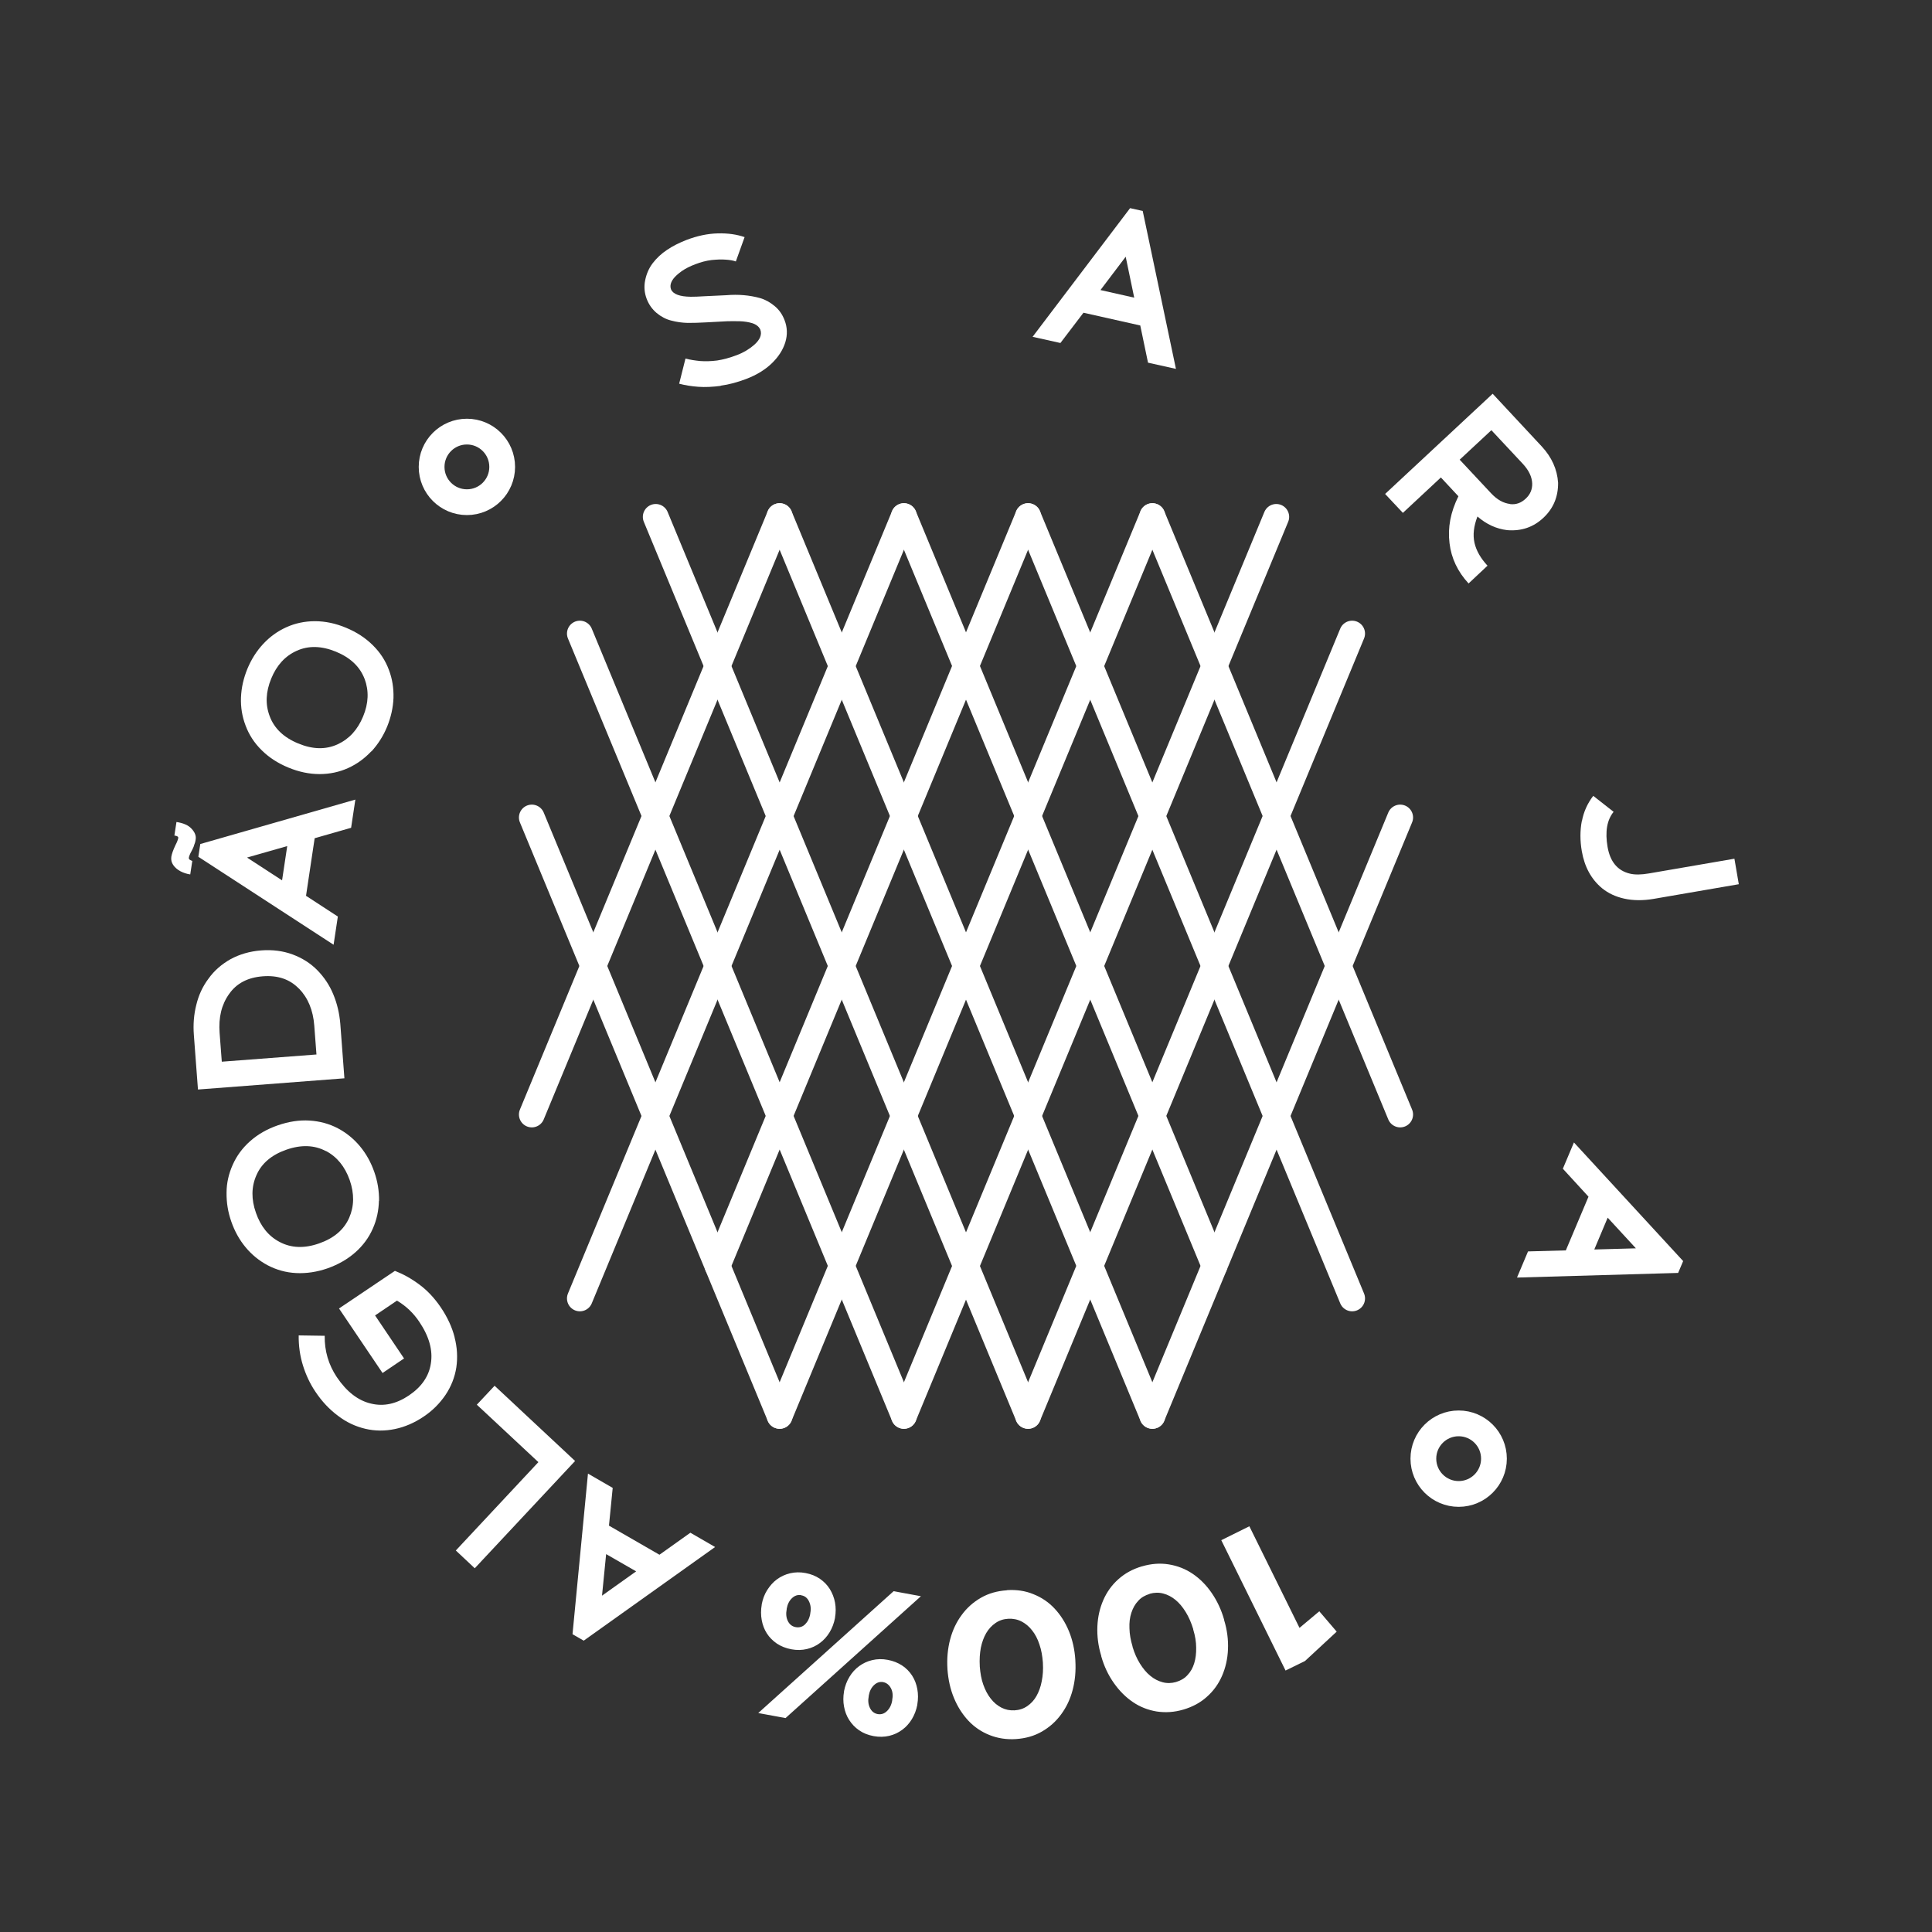 <svg viewBox="0 0 150 150" xmlns="http://www.w3.org/2000/svg" data-name="Layer 1" id="Layer_1">
  <rect x="0" y="0" width="150" height="150" fill="#333333" stroke="none"/>
  <defs>
    <style>
      .cls-1 {
        fill: none;
        stroke: #fff;
        stroke-linecap: round;
        stroke-linejoin: round;
        stroke-width: 2px;
      }

      .cls-2 {
        fill: #fff;
      }
    </style>
  </defs>
  <g>
    <g>
      <line y2="109.93" x2="70.18" y1="49.19" x1="45.02" class="cls-1"></line>
      <line y2="109.93" x2="79.82" y1="40.13" x1="50.91" class="cls-1"></line>
      <line y2="109.93" x2="89.47" y1="40.07" x1="60.53" class="cls-1"></line>
      <line y2="98.28" x2="94.29" y1="40.07" x1="70.18" class="cls-1"></line>
      <line y2="100.81" x2="104.98" y1="40.07" x1="79.82" class="cls-1"></line>
      <line y2="86.53" x2="108.71" y1="40.07" x1="89.47" class="cls-1"></line>
      <line y2="109.93" x2="60.53" y1="63.47" x1="41.29" class="cls-1"></line>
    </g>
    <g>
      <line y2="100.81" x2="45.02" y1="40.07" x1="70.18" class="cls-1"></line>
      <line y2="109.93" x2="79.82" y1="49.19" x1="104.98" class="cls-1"></line>
      <line y2="109.93" x2="70.18" y1="40.13" x1="99.09" class="cls-1"></line>
      <line y2="109.93" x2="60.53" y1="40.07" x1="89.47" class="cls-1"></line>
      <line y2="98.28" x2="55.71" y1="40.07" x1="79.82" class="cls-1"></line>
      <line y2="86.53" x2="41.29" y1="40.07" x1="60.53" class="cls-1"></line>
      <line y2="109.93" x2="89.47" y1="63.47" x1="108.71" class="cls-1"></line>
    </g>
  </g>
  <g>
    <path d="M100.89,126.39l1.54-1.29,1.35,1.58-2.46,2.28-1.51.74-4.99-10.12,2.18-1.08,3.89,7.88Z" class="cls-2"></path>
    <path d="M88.67,121.61c.72-.21,1.41-.26,2.08-.15.67.11,1.29.35,1.85.73.56.38,1.05.87,1.47,1.48.42.61.75,1.3.97,2.08v.03c.24.78.33,1.54.3,2.28-.03.74-.19,1.43-.46,2.05s-.66,1.17-1.17,1.62c-.5.46-1.12.79-1.83,1-.71.21-1.39.25-2.07.15-.67-.11-1.29-.35-1.85-.73-.56-.38-1.05-.87-1.48-1.48-.43-.61-.76-1.3-.98-2.08v-.03c-.24-.78-.33-1.54-.3-2.28s.19-1.43.46-2.05c.27-.62.66-1.17,1.17-1.62.51-.46,1.12-.79,1.83-1ZM89.26,123.75c-.36.11-.66.28-.89.54-.24.25-.41.56-.53.92-.12.36-.17.77-.15,1.21.01.45.09.91.24,1.41v.03c.15.49.34.93.58,1.31s.5.7.8.94c.3.25.62.41.96.5.34.09.69.08,1.04-.02.36-.11.66-.28.89-.54.24-.25.41-.56.52-.92s.16-.76.15-1.21c0-.45-.08-.92-.23-1.41v-.03c-.15-.49-.34-.93-.58-1.32-.24-.39-.5-.7-.79-.94s-.61-.41-.96-.5c-.34-.09-.69-.08-1.05.02Z" class="cls-2"></path>
    <path d="M78.17,123.46c.75-.05,1.43.05,2.06.31.63.25,1.18.62,1.64,1.11.46.49.84,1.08,1.12,1.76s.45,1.44.5,2.25v.03c.05.81-.02,1.57-.21,2.29s-.49,1.35-.9,1.9c-.4.55-.9.99-1.49,1.33-.59.34-1.26.53-2.01.58-.73.05-1.42-.06-2.05-.31-.63-.25-1.18-.62-1.64-1.11-.46-.49-.84-1.08-1.12-1.76-.29-.69-.45-1.44-.51-2.24v-.03c-.05-.81.02-1.57.21-2.29.19-.72.49-1.35.9-1.9.4-.55.9-.99,1.49-1.33.59-.34,1.26-.53,2.01-.58ZM78.28,125.68c-.37.02-.7.13-.99.33-.29.2-.53.46-.72.78-.19.33-.33.71-.42,1.15-.08.44-.11.91-.08,1.42v.03c.04.51.12.98.27,1.4.15.42.34.79.58,1.09.24.31.52.54.83.7.31.16.65.23,1.02.21.37-.02.7-.13.99-.33.29-.2.53-.46.71-.78s.33-.71.41-1.15c.09-.44.12-.91.09-1.42v-.03c-.04-.51-.12-.98-.27-1.41-.14-.43-.33-.79-.57-1.09-.23-.3-.51-.53-.82-.69-.31-.16-.66-.23-1.03-.21Z" class="cls-2"></path>
    <path d="M60.99,133.39l-2.12-.39,10.51-9.46,2.12.39-10.51,9.46ZM62.54,122.13c.43.08.8.23,1.12.45.32.22.58.49.77.8s.33.66.4,1.04c.07.38.07.77,0,1.17v.03c-.08.41-.22.78-.42,1.11s-.45.61-.75.83c-.29.22-.63.38-1.01.47-.38.09-.79.1-1.21.02-.43-.08-.8-.23-1.12-.44-.32-.22-.58-.48-.78-.79-.2-.31-.33-.66-.4-1.04s-.07-.78,0-1.19v-.03c.08-.4.21-.77.42-1.1s.46-.62.76-.84.64-.38,1.02-.47c.38-.09.78-.1,1.2-.02ZM62.21,123.85c-.27-.05-.51.03-.72.23-.21.2-.35.47-.41.82v.03c-.07.36-.04.67.09.93.13.26.33.42.61.47.28.05.53-.02.73-.22.2-.2.34-.47.4-.83v-.03c.07-.35.03-.65-.1-.92-.13-.27-.33-.43-.6-.47ZM68.92,128.87c.43.08.8.23,1.12.44.32.21.58.48.78.79s.33.66.4,1.04c.07.38.07.78,0,1.19v.03c-.08.41-.22.78-.42,1.11-.2.33-.45.61-.75.83s-.63.38-1.01.47-.79.1-1.22.02c-.43-.08-.8-.23-1.12-.45-.32-.22-.57-.49-.77-.8-.2-.31-.33-.66-.4-1.04s-.07-.77,0-1.17v-.03c.08-.41.22-.78.42-1.11.2-.33.45-.61.75-.83s.64-.38,1.02-.47c.38-.09.78-.1,1.2-.02ZM68.58,130.6c-.27-.05-.51.03-.72.23-.21.2-.35.47-.41.82v.03c-.07.35-.04.65.09.92.13.27.33.43.6.48.27.05.52-.03.72-.23.21-.2.35-.47.41-.82v-.03c.07-.36.04-.67-.1-.93-.14-.26-.34-.42-.6-.47Z" class="cls-2"></path>
    <path d="M47.57,115.52l-.29,2.93,3.92,2.26,2.4-1.71,1.92,1.11-10.2,7.27-.87-.5,1.2-12.47,1.92,1.11ZM46.75,123.88l2.64-1.88-2.33-1.34-.32,3.23Z" class="cls-2"></path>
    <path d="M44.65,113.43l-7.79,8.33-1.47-1.38,6.41-6.86-4.78-4.46,1.38-1.47,6.25,5.84Z" class="cls-2"></path>
    <path d="M35.29,103.82c.21.8.25,1.58.14,2.34-.12.77-.4,1.48-.84,2.14-.45.66-1.01,1.23-1.72,1.7-.7.47-1.44.79-2.21.95s-1.54.16-2.3-.02c-.76-.18-1.47-.51-2.12-1.01-.66-.49-1.25-1.11-1.76-1.88-.41-.61-.73-1.29-.96-2.03-.23-.74-.34-1.52-.33-2.33l2.02.03c-.02,1.18.3,2.25.94,3.21.77,1.14,1.66,1.83,2.68,2.06.97.23,1.94.02,2.92-.64.98-.66,1.55-1.49,1.7-2.47.17-1.03-.13-2.11-.9-3.25-.45-.67-1.02-1.22-1.73-1.64l-1.7,1.15,2.25,3.34-1.67,1.13-3.38-5.01,4.34-2.92c.62.24,1.25.58,1.88,1.05.63.46,1.19,1.06,1.68,1.78.52.77.88,1.55,1.08,2.34Z" class="cls-2"></path>
    <path d="M29.42,93.23c-.02.75-.17,1.48-.48,2.17-.3.68-.75,1.3-1.35,1.83s-1.31.94-2.15,1.24c-.83.29-1.65.41-2.45.37-.8-.04-1.53-.25-2.2-.6-.66-.35-1.24-.82-1.72-1.4-.49-.59-.85-1.25-1.11-1.99-.26-.74-.38-1.48-.37-2.25,0-.75.17-1.48.48-2.17.3-.68.75-1.3,1.35-1.83s1.31-.94,2.15-1.23c.84-.29,1.66-.42,2.46-.37.8.05,1.53.25,2.2.6.66.35,1.24.82,1.72,1.4.49.59.85,1.25,1.11,1.99.26.74.38,1.49.37,2.25ZM25.3,89.37c-.89-.47-1.91-.51-3.06-.11-1.15.4-1.93,1.06-2.33,1.98-.4.9-.41,1.87-.04,2.92.37,1.06.98,1.82,1.85,2.27.89.47,1.91.51,3.05.11,1.15-.4,1.93-1.06,2.34-1.99.39-.89.41-1.87.04-2.93-.37-1.05-.99-1.81-1.85-2.26Z" class="cls-2"></path>
    <path d="M26.73,83.72l-11.36.87-.32-4.25c-.06-.8,0-1.57.19-2.32.18-.75.49-1.43.95-2.04.44-.62,1.02-1.12,1.71-1.51.7-.38,1.49-.61,2.37-.68.89-.07,1.7.04,2.44.31.75.28,1.39.68,1.93,1.23.53.54.95,1.17,1.24,1.88.3.72.47,1.47.54,2.27l.32,4.25ZM23.2,76.75c-.71-.73-1.64-1.04-2.8-.95-1.16.09-2.03.54-2.61,1.37-.59.82-.83,1.83-.74,3.02l.17,2.24,7.35-.56-.17-2.24c-.09-1.2-.49-2.16-1.19-2.88Z" class="cls-2"></path>
    <path d="M15.07,65.65c-.06.16-.13.3-.21.45-.11.2-.18.37-.2.5,0,.06.02.12.09.16.07.04.13.07.18.08l-.16,1.05c-.28-.04-.54-.13-.77-.25-.24-.13-.42-.29-.55-.48-.13-.19-.18-.4-.15-.63.03-.21.14-.53.33-.93.12-.23.19-.42.21-.54.01-.1-.08-.16-.3-.19l.16-1.05c.53.08.93.25,1.18.53.25.27.36.55.31.83-.02.17-.07.33-.14.49ZM27.26,64.27l-2.83.81-.67,4.47,2.47,1.61-.33,2.19-10.5-6.83.15-.99,12.04-3.45-.33,2.19ZM19.18,66.58l2.72,1.77.4-2.66-3.12.89Z" class="cls-2"></path>
    <path d="M28.83,58.33c-.52.55-1.11.99-1.8,1.3-.68.31-1.43.47-2.22.47-.8,0-1.61-.17-2.43-.51-.82-.34-1.51-.79-2.07-1.35-.57-.56-.98-1.2-1.24-1.9-.27-.7-.39-1.44-.36-2.19.03-.76.2-1.5.5-2.23.3-.72.7-1.36,1.22-1.92.51-.55,1.11-.99,1.8-1.3.68-.31,1.43-.47,2.22-.47.8,0,1.61.17,2.42.51.82.34,1.51.79,2.08,1.36.57.56.98,1.2,1.24,1.9.27.7.38,1.43.36,2.19-.03.76-.2,1.5-.49,2.22-.3.73-.71,1.37-1.22,1.93ZM28.31,52.72c-.36-.95-1.09-1.65-2.22-2.12-1.12-.46-2.14-.49-3.06-.07-.89.4-1.55,1.12-1.97,2.15-.43,1.04-.47,2.01-.12,2.93.35.94,1.09,1.65,2.21,2.11,1.13.47,2.14.49,3.06.07.89-.41,1.55-1.12,1.98-2.16.43-1.03.46-2,.12-2.92Z" class="cls-2"></path>
  </g>
  <g>
    <path d="M55.95,29.96c-.62.08-1.2.11-1.74.07-.54-.04-1.03-.12-1.48-.24l.49-1.95c.35.09.73.15,1.13.19.41.03.85.02,1.32-.04.47-.07.99-.21,1.54-.42.53-.2.97-.47,1.35-.8.46-.41.61-.8.47-1.18-.11-.24-.32-.4-.63-.5-.3-.09-.63-.14-.99-.15s-.66,0-.92,0l-1.7.09c-.5.03-.96.04-1.4.04-.43-.01-.86-.07-1.27-.18-.41-.1-.79-.3-1.14-.59-.35-.3-.6-.65-.77-1.09-.18-.47-.22-.96-.12-1.45.1-.49.29-.94.59-1.33.3-.39.67-.74,1.11-1.03.44-.3.93-.54,1.48-.76.86-.33,1.67-.5,2.46-.52.78-.02,1.48.08,2.08.29l-.68,1.89c-.19-.07-.45-.12-.78-.14-.34-.03-.7-.01-1.11.03-.41.05-.82.16-1.24.32-.43.16-.78.34-1.07.54-.29.21-.5.4-.64.58-.22.29-.29.57-.19.84.16.37.68.56,1.53.57.28,0,.63-.01,1.06-.04l1.7-.08c.94-.08,1.81,0,2.61.22.42.12.79.33,1.14.62.35.29.6.65.77,1.09.22.56.24,1.14.06,1.73-.18.58-.53,1.13-1.05,1.63-.52.5-1.17.9-1.98,1.21-.69.26-1.34.44-1.98.52Z" class="cls-2"></path>
    <path d="M89.13,28.15l-.6-2.88-4.41-.99-1.79,2.35-2.16-.48,7.57-9.99.98.22,2.58,12.26-2.16-.48ZM87.4,19.93l-1.96,2.59,2.62.59-.66-3.17Z" class="cls-2"></path>
    <path d="M112.54,42.16c-.15-1.19.08-2.4.69-3.63l-1.36-1.46-2.95,2.75-1.38-1.47,8.35-7.78,3.81,4.09c.77.83,1.2,1.77,1.27,2.82.01,1.1-.37,2-1.15,2.73-.77.72-1.7,1.04-2.8.95-.84-.1-1.61-.45-2.31-1.06-.29.75-.37,1.43-.23,2.05.14.61.48,1.2,1.01,1.77l-1.47,1.38c-.84-.91-1.34-1.95-1.48-3.13ZM117.25,39.14c.45.05.85-.09,1.2-.42.36-.33.52-.72.51-1.18-.02-.52-.26-1.02-.73-1.53l-2.44-2.61-2.46,2.29,2.44,2.61c.47.5.96.77,1.48.83Z" class="cls-2"></path>
    <path d="M122.82,63.75c.14-.74.44-1.39.88-1.96l1.58,1.24c-.52.64-.67,1.55-.47,2.72.2,1.15.77,1.85,1.74,2.08.37.09.87.09,1.49-.02l6.62-1.14.34,1.98-6.62,1.14c-.83.14-1.59.13-2.27-.02-.68-.15-1.25-.42-1.73-.81-.84-.7-1.36-1.66-1.57-2.88-.14-.81-.14-1.59,0-2.33Z" class="cls-2"></path>
    <path d="M118.63,97.16l2.94-.08,1.76-4.17-1.99-2.17.86-2.04,8.48,9.21-.39.92-12.51.36.86-2.04ZM127.02,96.93l-2.2-2.39-1.04,2.47,3.24-.09Z" class="cls-2"></path>
  </g>
  <g>
    <circle r="2.74" cy="36.25" cx="36.25" class="cls-1"></circle>
    <circle r="2.74" cy="113.25" cx="113.25" class="cls-1"></circle>
  </g>
</svg>